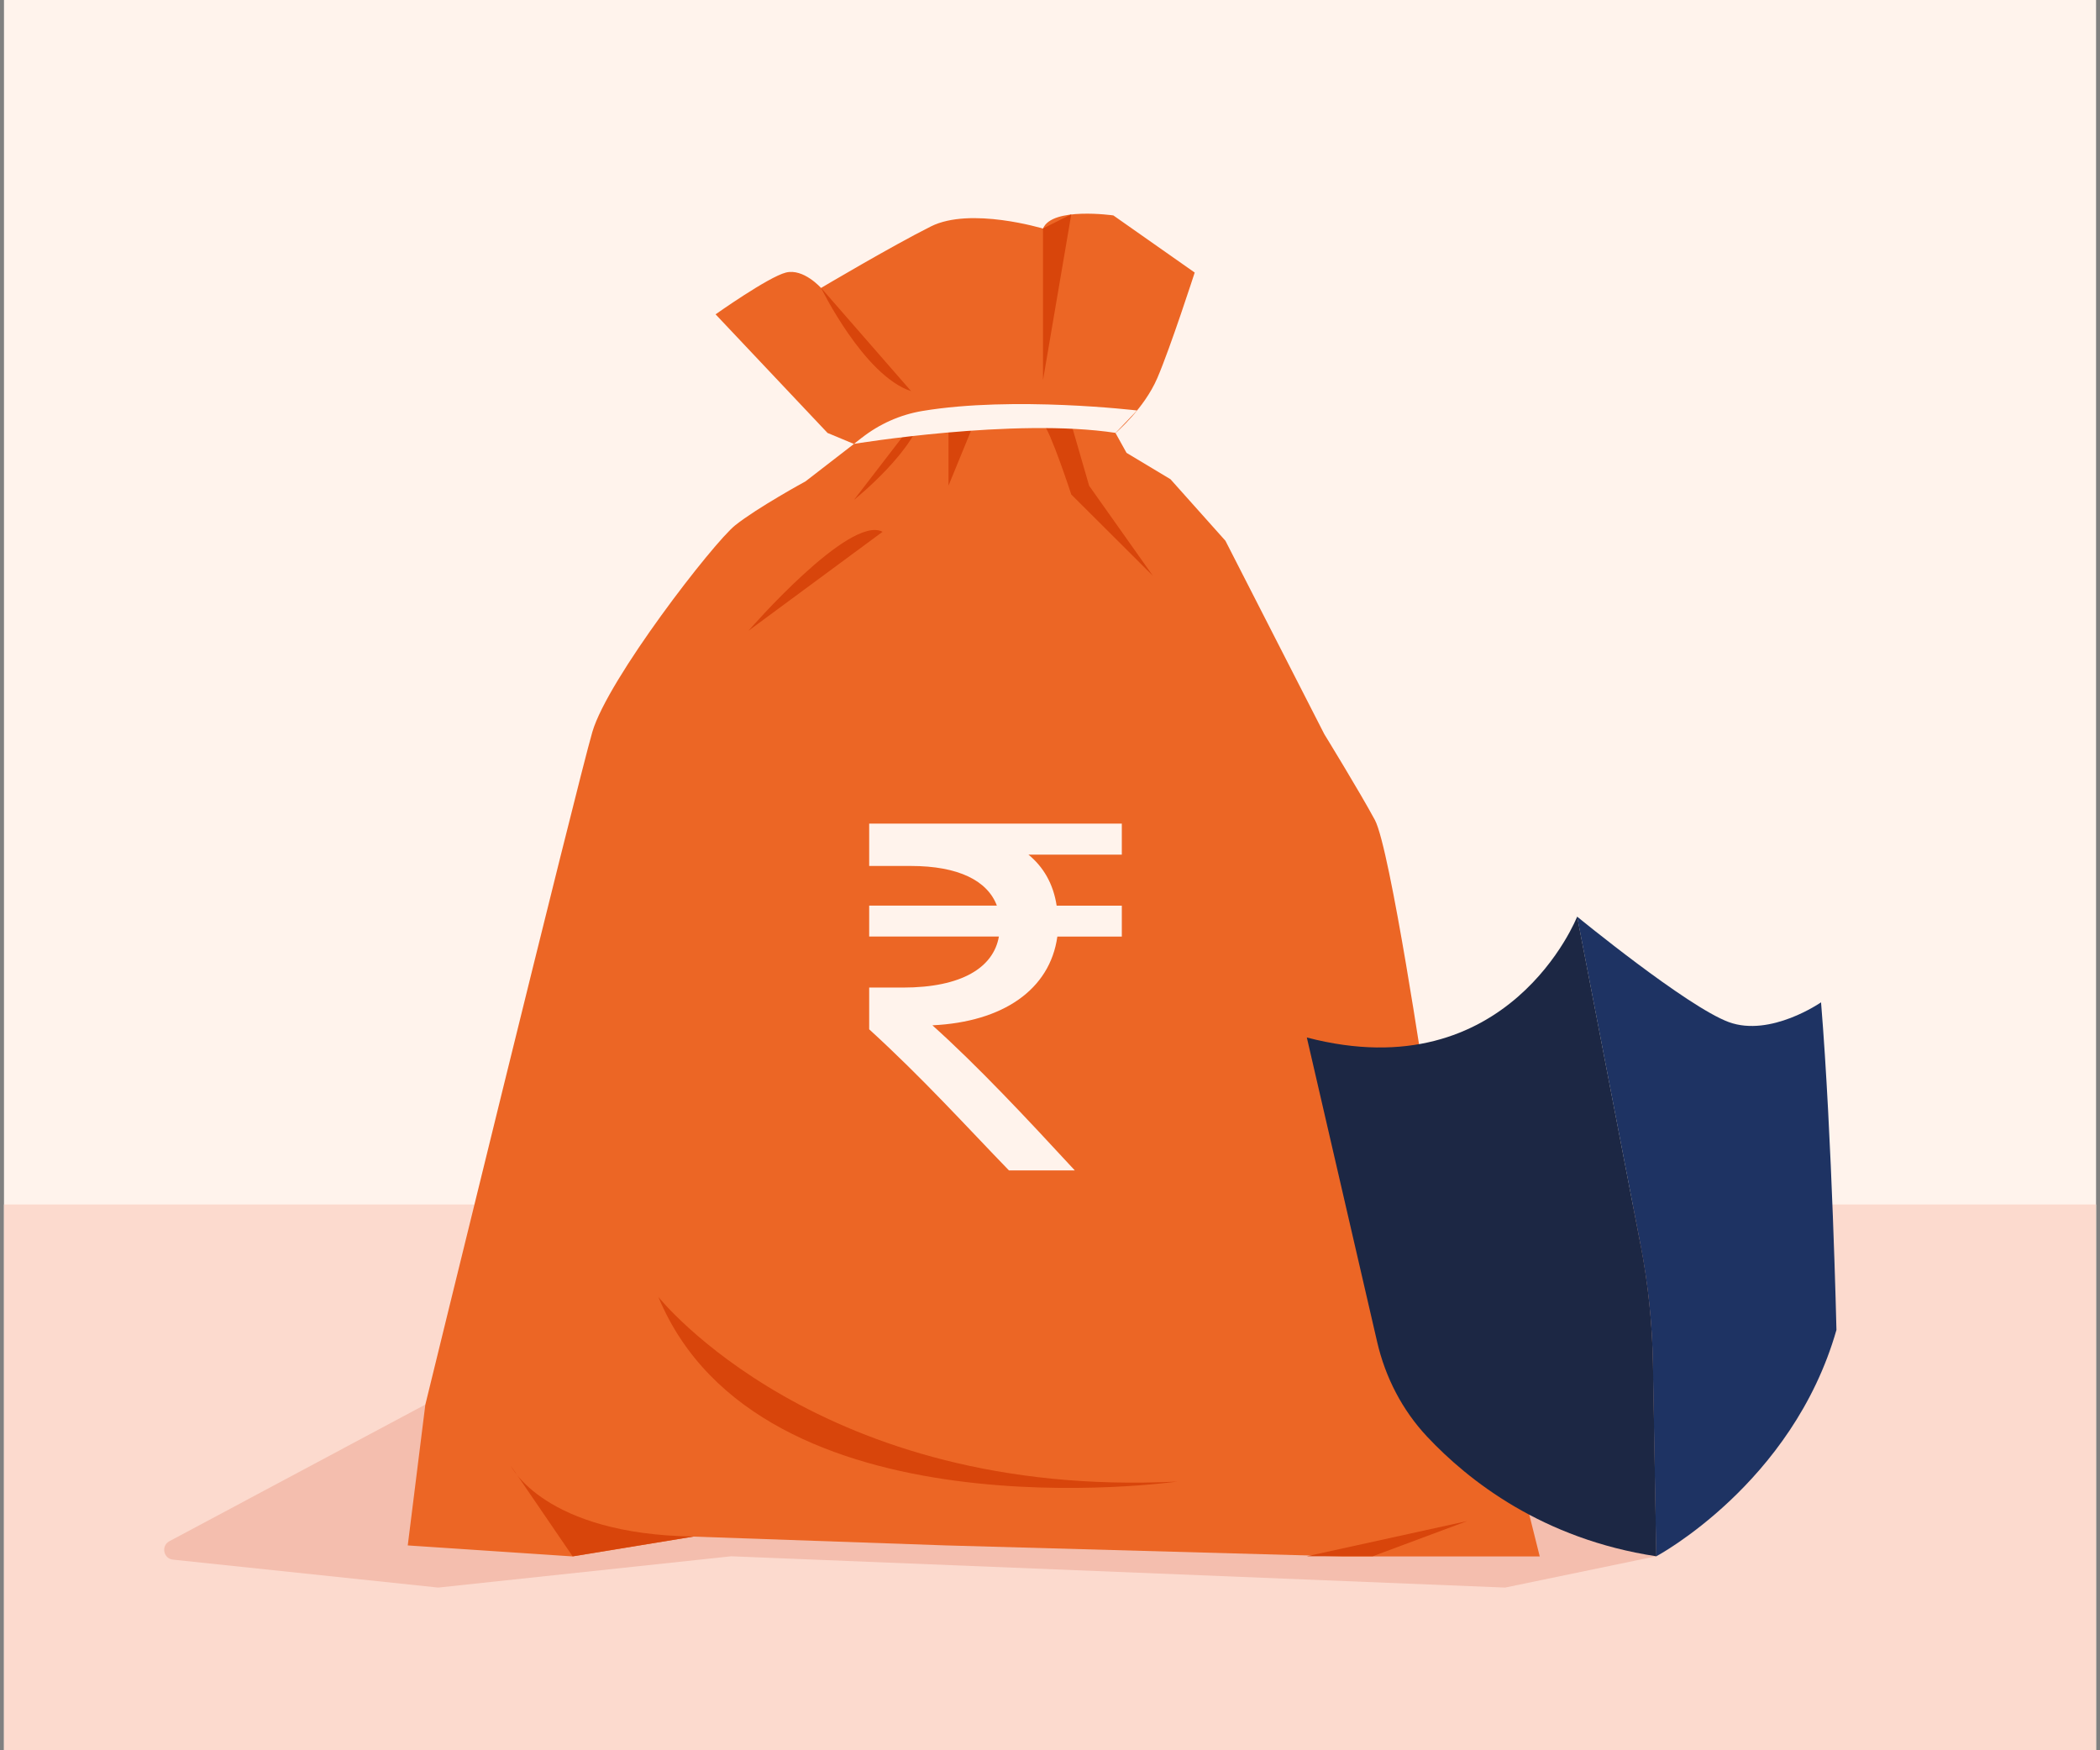 <?xml version="1.0" encoding="UTF-8"?>
<svg id="Layer_1" data-name="Layer 1" xmlns="http://www.w3.org/2000/svg" viewBox="0 0 300 250">
  <rect x="0" y="0" width="300" height="250" fill="#808080" stroke="none"/>
  <defs>
    <style>
      .cls-1 {
        fill: #f4beae;
      }

      .cls-1, .cls-2, .cls-3, .cls-4, .cls-5, .cls-6, .cls-7 {
        stroke-width: 0px;
      }

      .cls-2 {
        fill: #1c2744;
      }

      .cls-3 {
        fill: #1e3363;
      }

      .cls-4 {
        fill: #d8450b;
      }

      .cls-5 {
        fill: #fff3ec;
      }

      .cls-6 {
        fill: #ec6625;
      }

      .cls-7 {
        fill: #fcdace;
      }
    </style>
  </defs>
  <rect class="cls-5" x=".57" width="298.87" height="250"/>
  <g>
    <rect class="cls-7" x=".57" y="172.04" width="298.87" height="77.96"/>
    <path class="cls-1" d="m116.5,178.74l-55.74,21.88-36.56,19.52c-1.22.65-.86,2.48.51,2.63l37.89,3.99,41.87-4.47,110.54,4.47,21.59-4.47v-50.25l-120.11,6.7Z"/>
    <g>
      <g>
        <path class="cls-6" d="m102.21,44.88l16.01,16.96,3.77,1.57-6.91,5.34s-6.91,3.77-10.05,6.28-18.21,21.98-20.41,29.52-23.86,96.09-23.86,96.09l-2.51,20.1,23.55,1.57,17.27-2.83,36.11,1.26,56.52,1.57h28.26l-1.57-6.28-14.76-60.92s-5.02-33.91-7.22-37.99-7.22-12.25-7.22-12.25l-14.13-27.63-7.85-8.79-6.28-3.77-1.57-2.83s4.08-3.45,5.97-7.85,5.34-15.07,5.34-15.07l-11.62-8.16s-8.79-1.26-10.05,1.88c0,0-10.36-3.14-16.01-.31s-15.7,8.79-15.7,8.79c0,0-2.51-2.83-5.02-2.2s-10.05,5.97-10.05,5.97Z"/>
        <path class="cls-4" d="m130.16,55.87l-12.87-14.76s6.12,12.56,12.87,14.76Z"/>
        <polygon class="cls-4" points="149 32.63 149 54.3 153.04 30.61 149 32.63"/>
        <polygon class="cls-4" points="135.5 60.56 135.5 69.37 139.11 60.56 135.5 60.56"/>
        <path class="cls-4" d="m149,60.56c.94.6,4.04,10.07,4.04,10.07l11.66,11.62-9.11-12.87-2.55-8.81h-4.04Z"/>
        <path class="cls-4" d="m81.8,222.29l-8.79-12.87s4.71,9.73,26.06,10.05l-17.27,2.83Z"/>
        <polygon class="cls-4" points="209.6 217.26 186.68 222.29 196.1 222.29 209.6 217.26"/>
        <path class="cls-4" d="m126.08,75.96l-19.15,14.13s14.44-16.64,19.15-14.13Z"/>
        <path class="cls-4" d="m131.77,58.7l-9.77,12.7s9.19-7.36,9.77-12.7Z"/>
        <path class="cls-4" d="m94.05,185.24s22.92,28.89,74.11,26.38c0,0-59.66,8.48-74.11-26.38Z"/>
      </g>
      <g>
        <path class="cls-3" d="m260.16,143.16s-7.22,5.02-13.19,2.83c-5.97-2.2-21.67-15.07-21.67-15.07l9.06,46.9c1.08,5.56,1.67,11.21,1.76,16.88l.48,27.6s19.47-10.36,25.75-32.34c0,0-.63-27.63-2.2-46.79Z"/>
        <path class="cls-2" d="m234.37,177.82l-9.06-46.9s-9.73,24.81-38.62,17.27l10.05,43.5c1.17,5.05,3.59,9.74,7.14,13.52,5.89,6.27,16.5,14.63,32.74,17.08l-.48-27.6c-.1-5.67-.69-11.31-1.76-16.88Z"/>
      </g>
      <path class="cls-5" d="m123.09,62.54l-1.09.86s22.92-3.77,37.37-1.57l3.06-3.2s-17.61-2.1-30.66.07c-3.17.53-6.15,1.86-8.68,3.85Z"/>
      <path class="cls-5" d="m160.26,122.07h-13.34c2.11,1.73,3.55,4.13,4.03,7.29h9.31v4.42h-9.21c-1.06,7.58-7.77,12.19-17.85,12.67,6.43,5.76,13.44,13.25,20.35,20.73h-9.41c-6.14-6.34-12.29-13.15-19.97-20.16v-5.96h4.8c8.45,0,12.96-2.88,13.73-7.29h-18.53v-4.42h18.24c-1.34-3.55-5.47-5.66-12.29-5.66h-5.95v-6.05h36.09v4.42Z"/>
    </g>
  </g>
</svg>